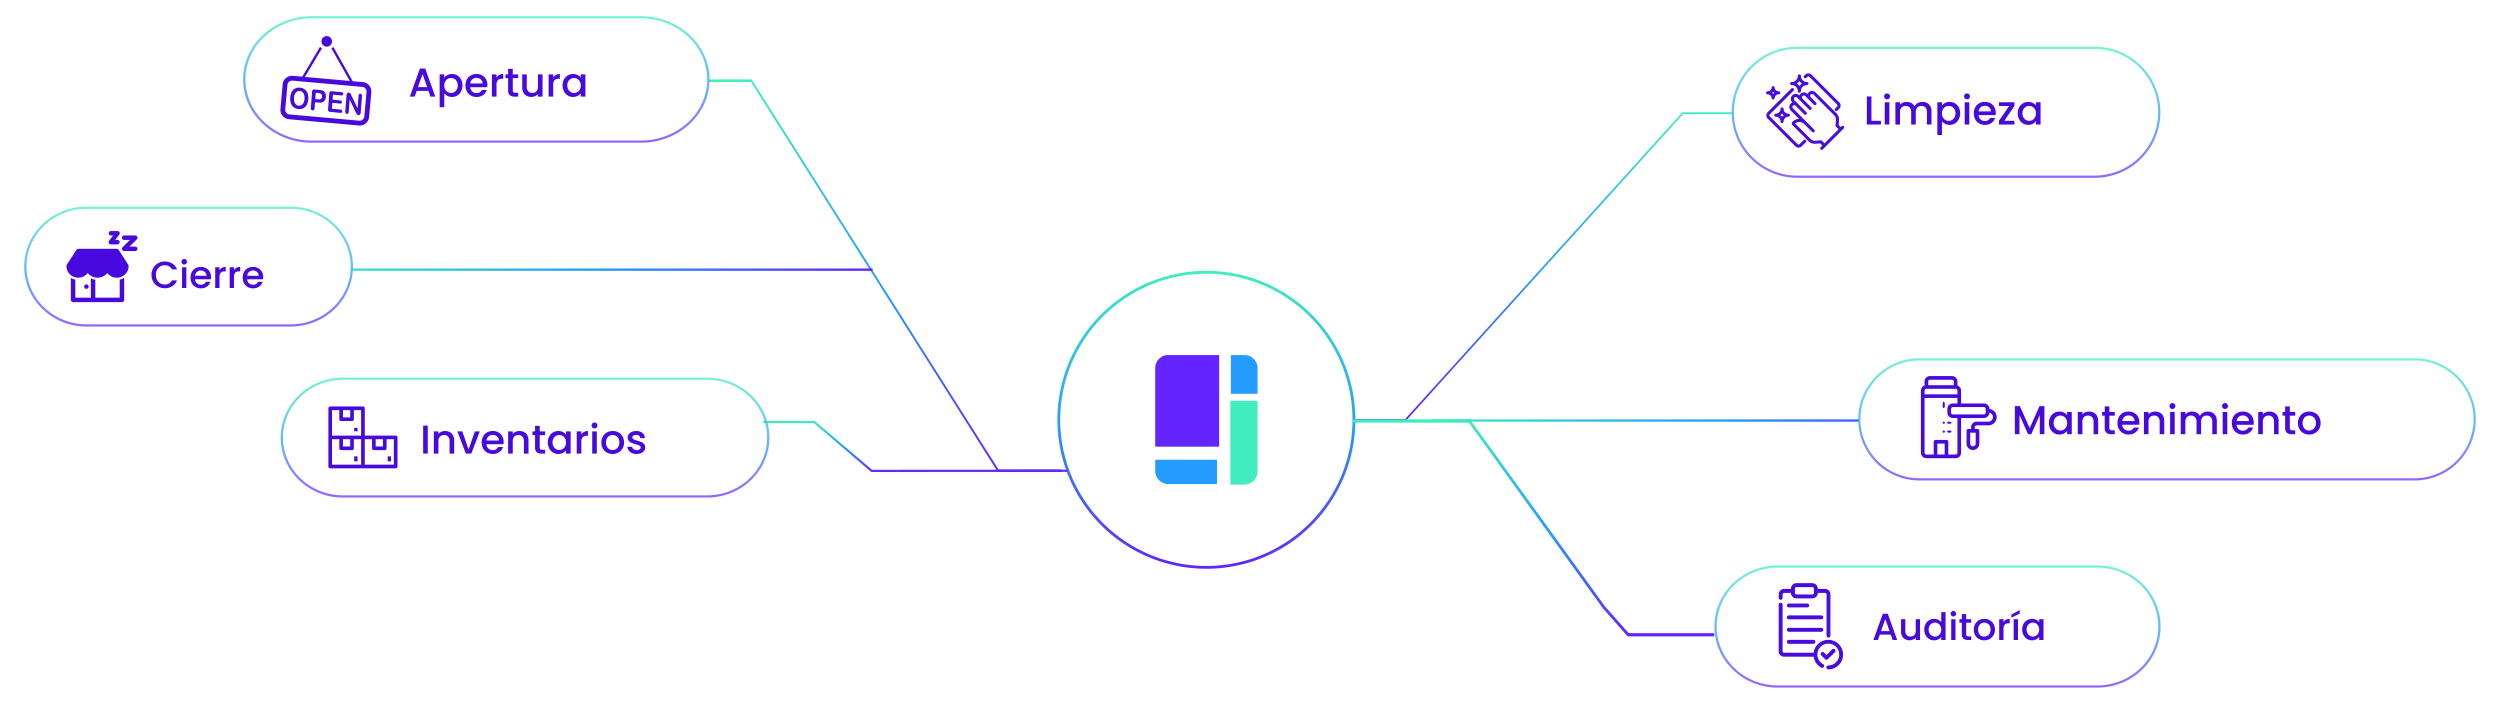 <svg xmlns="http://www.w3.org/2000/svg" xmlns:xlink="http://www.w3.org/1999/xlink" width="929.262" height="267.59" viewBox="0 0 929.262 267.59">
  <defs>
    <filter id="Rectángulo_23" x="628.25" y="204.174" width="183.147" height="63.416" filterUnits="userSpaceOnUse">
      <feOffset dy="3" input="SourceAlpha"/>
      <feGaussianBlur stdDeviation="3" result="blur"/>
      <feFlood flood-opacity="0.161"/>
      <feComposite operator="in" in2="blur"/>
      <feComposite in="SourceGraphic"/>
    </filter>
    <linearGradient id="linear-gradient" x1="0.5" x2="0.5" y2="1" gradientUnits="objectBoundingBox">
      <stop offset="0" stop-color="#40edbf"/>
      <stop offset="0.517" stop-color="#259cff"/>
      <stop offset="1" stop-color="#6424ff"/>
    </linearGradient>
    <filter id="Rectángulo_22" x="681.707" y="127.174" width="247.555" height="63.416" filterUnits="userSpaceOnUse">
      <feOffset dy="3" input="SourceAlpha"/>
      <feGaussianBlur stdDeviation="3" result="blur-2"/>
      <feFlood flood-opacity="0.161"/>
      <feComposite operator="in" in2="blur-2"/>
      <feComposite in="SourceGraphic"/>
    </filter>
    <filter id="Rectángulo_20" x="0" y="70.799" width="140.209" height="62.59" filterUnits="userSpaceOnUse">
      <feOffset dy="3" input="SourceAlpha"/>
      <feGaussianBlur stdDeviation="3" result="blur-3"/>
      <feFlood flood-opacity="0.161"/>
      <feComposite operator="in" in2="blur-3"/>
      <feComposite in="SourceGraphic"/>
    </filter>
    <filter id="Rectángulo_18" x="81.354" y="0" width="191.405" height="65.067" filterUnits="userSpaceOnUse">
      <feOffset dy="3" input="SourceAlpha"/>
      <feGaussianBlur stdDeviation="3" result="blur-4"/>
      <feFlood flood-opacity="0.161"/>
      <feComposite operator="in" in2="blur-4"/>
      <feComposite in="SourceGraphic"/>
    </filter>
    <filter id="Rectángulo_21" x="95.335" y="134.355" width="199.662" height="62.59" filterUnits="userSpaceOnUse">
      <feOffset dy="3" input="SourceAlpha"/>
      <feGaussianBlur stdDeviation="3" result="blur-5"/>
      <feFlood flood-opacity="0.161"/>
      <feComposite operator="in" in2="blur-5"/>
      <feComposite in="SourceGraphic"/>
    </filter>
    <filter id="Rectángulo_19" x="634.659" y="11.372" width="177.367" height="66.718" filterUnits="userSpaceOnUse">
      <feOffset dy="3" input="SourceAlpha"/>
      <feGaussianBlur stdDeviation="3" result="blur-6"/>
      <feFlood flood-opacity="0.161"/>
      <feComposite operator="in" in2="blur-6"/>
      <feComposite in="SourceGraphic"/>
    </filter>
  </defs>
  <g id="Grupo_309" data-name="Grupo 309" transform="translate(9 6)">
    <g id="Grupo_305" data-name="Grupo 305" transform="translate(628.25 204.174)">
      <g id="Grupo_97" data-name="Grupo 97" transform="translate(0 0)">
        <g transform="matrix(1, 0, 0, 1, -637.25, -210.17)" filter="url(#Rectángulo_23)">
          <rect id="Rectángulo_23-2" data-name="Rectángulo 23" width="165.147" height="45.416" rx="22.708" transform="translate(637.25 210.17)" fill="#fff"/>
        </g>
        <path id="Trazado_963" data-name="Trazado 963" d="M-25.452-1.988h-4.074L-30.226,0h-1.666l3.486-9.744h1.848L-23.072,0h-1.68Zm-.448-1.3-1.582-4.522-1.6,4.522Zm11.326-4.424V0h-1.6V-.91a2.583,2.583,0,0,1-.987.749,3.13,3.13,0,0,1-1.295.273,3.459,3.459,0,0,1-1.631-.378,2.731,2.731,0,0,1-1.134-1.12,3.633,3.633,0,0,1-.413-1.792V-7.714h1.582v4.3a2.239,2.239,0,0,0,.518,1.589,1.844,1.844,0,0,0,1.414.553,1.866,1.866,0,0,0,1.421-.553,2.22,2.22,0,0,0,.525-1.589v-4.3Zm1.568,3.822a4.269,4.269,0,0,1,.483-2.058,3.54,3.54,0,0,1,1.316-1.393,3.551,3.551,0,0,1,1.855-.5,3.618,3.618,0,0,1,1.491.329,3.051,3.051,0,0,1,1.169.875V-10.36h1.61V0h-1.61V-1.162a2.988,2.988,0,0,1-1.085.924A3.367,3.367,0,0,1-9.366.126a3.452,3.452,0,0,1-1.841-.511,3.607,3.607,0,0,1-1.316-1.428A4.393,4.393,0,0,1-13.006-3.892Zm6.314.028A2.793,2.793,0,0,0-7.021-5.25a2.309,2.309,0,0,0-.861-.9A2.253,2.253,0,0,0-9.03-6.454a2.293,2.293,0,0,0-1.148.3,2.27,2.27,0,0,0-.861.882,2.754,2.754,0,0,0-.329,1.379,2.874,2.874,0,0,0,.329,1.4,2.321,2.321,0,0,0,.868.917A2.226,2.226,0,0,0-9.03-1.26a2.253,2.253,0,0,0,1.148-.308,2.3,2.3,0,0,0,.861-.9A2.833,2.833,0,0,0-6.692-3.864ZM-2.17-8.736A.989.989,0,0,1-2.9-9.03a.989.989,0,0,1-.294-.728.989.989,0,0,1,.294-.728.989.989,0,0,1,.728-.294.972.972,0,0,1,.714.294.989.989,0,0,1,.294.728.989.989,0,0,1-.294.728A.972.972,0,0,1-2.17-8.736Zm.784,1.022V0h-1.6V-7.714Zm3.962,1.3v4.27a.82.82,0,0,0,.2.623,1.009,1.009,0,0,0,.693.189h.98V0H3.192A2.429,2.429,0,0,1,1.54-.5,2.077,2.077,0,0,1,.966-2.142v-4.27H.056v-1.3h.91V-9.632h1.61v1.918H4.452v1.3ZM9.268.126a3.951,3.951,0,0,1-1.974-.5,3.57,3.57,0,0,1-1.386-1.4,4.223,4.223,0,0,1-.5-2.093A4.142,4.142,0,0,1,5.922-5.95a3.578,3.578,0,0,1,1.414-1.4,4.1,4.1,0,0,1,2-.49,4.1,4.1,0,0,1,2,.49,3.578,3.578,0,0,1,1.414,1.4,4.142,4.142,0,0,1,.518,2.086,4.056,4.056,0,0,1-.532,2.086A3.684,3.684,0,0,1,11.291-.371,4.176,4.176,0,0,1,9.268.126Zm0-1.386a2.375,2.375,0,0,0,1.155-.294,2.24,2.24,0,0,0,.875-.882,2.836,2.836,0,0,0,.336-1.428,2.9,2.9,0,0,0-.322-1.421,2.174,2.174,0,0,0-.854-.875A2.336,2.336,0,0,0,9.31-6.454a2.3,2.3,0,0,0-1.141.294,2.1,2.1,0,0,0-.833.875,3,3,0,0,0-.308,1.421,2.707,2.707,0,0,0,.637,1.925A2.1,2.1,0,0,0,9.268-1.26ZM16.45-6.594a2.507,2.507,0,0,1,.931-.917A2.754,2.754,0,0,1,18.76-7.84v1.652h-.406a1.944,1.944,0,0,0-1.421.476A2.276,2.276,0,0,0,16.45-4.06V0h-1.6V-7.714h1.6Zm5.376-1.12V0h-1.6V-7.714Zm.644-2.072L19.376-8.26V-9.436l3.094-1.708Zm.924,5.894a4.269,4.269,0,0,1,.483-2.058,3.54,3.54,0,0,1,1.316-1.393,3.526,3.526,0,0,1,1.841-.5,3.367,3.367,0,0,1,1.589.357,3.225,3.225,0,0,1,1.085.889v-1.12h1.61V0h-1.61V-1.148a3.17,3.17,0,0,1-1.106.91,3.409,3.409,0,0,1-1.6.364,3.392,3.392,0,0,1-1.82-.511,3.624,3.624,0,0,1-1.309-1.428A4.393,4.393,0,0,1,23.394-3.892Zm6.314.028a2.793,2.793,0,0,0-.329-1.386,2.309,2.309,0,0,0-.861-.9,2.253,2.253,0,0,0-1.148-.308,2.293,2.293,0,0,0-1.148.3,2.27,2.27,0,0,0-.861.882,2.754,2.754,0,0,0-.329,1.379,2.874,2.874,0,0,0,.329,1.4,2.321,2.321,0,0,0,.868.917,2.226,2.226,0,0,0,1.141.315,2.253,2.253,0,0,0,1.148-.308,2.3,2.3,0,0,0,.861-.9A2.833,2.833,0,0,0,29.708-3.864Z" transform="translate(91.012 27.708)" fill="#4709de"/>
        <g id="noun-audit-7250792" transform="translate(23.887 6.606)">
          <path id="Trazado_76" data-name="Trazado 76" d="M13.878,6.527a.5.5,0,0,0,.5-.5V4.756a.811.811,0,0,1,.815-.8H17.94V4.2a1.818,1.818,0,0,0,1.818,1.818h5.893A1.818,1.818,0,0,0,27.469,4.2V3.947h2.884a.812.812,0,0,1,.578.238.793.793,0,0,1,.233.564l-.01,15.312a.5.5,0,0,0,1,0l.01-15.312a1.788,1.788,0,0,0-.528-1.274,1.807,1.807,0,0,0-1.286-.532H27.469V2.63A1.818,1.818,0,0,0,25.651.812H19.758A1.818,1.818,0,0,0,17.94,2.63v.321H15.193a1.817,1.817,0,0,0-1.818,1.807V6.026a.5.5,0,0,0,.5.5Zm5.066-3.9a.815.815,0,0,1,.815-.815h5.893a.815.815,0,0,1,.815.815V4.194a.815.815,0,0,1-.815.815H19.758a.815.815,0,0,1-.815-.815Z" transform="translate(-13.142 -0.588)" fill="#4709de"/>
          <path id="Trazado_76_-_Contorno" data-name="Trazado 76 - Contorno" d="M19.483.312h5.893a2.045,2.045,0,0,1,2.042,2.042v.089h2.664a2.033,2.033,0,0,1,2.034,2.031l-.01,15.312a.726.726,0,0,1-1.452,0l.01-15.312a.572.572,0,0,0-.168-.405.591.591,0,0,0-.415-.173H27.418v.026a2.045,2.045,0,0,1-2.042,2.042H19.483A2.045,2.045,0,0,1,17.44,3.922V3.9H14.914a.588.588,0,0,0-.586.581V5.75a.721.721,0,0,1-.212.513.731.731,0,0,1-.513.212h0a.723.723,0,0,1-.721-.727V4.483a2.047,2.047,0,0,1,2.04-2.031H17.44v-.1A2.045,2.045,0,0,1,19.483.312Zm10.6,2.58H26.969V2.355A1.6,1.6,0,0,0,25.376.761H19.483a1.6,1.6,0,0,0-1.594,1.594V2.9H14.915a1.6,1.6,0,0,0-1.591,1.584V5.751h0a.276.276,0,0,0,.082.2.272.272,0,0,0,.191.079h0l0,.218V6.027a.279.279,0,0,0,.2-.081.276.276,0,0,0,.081-.2V4.48a1.038,1.038,0,0,1,1.035-1.028h2.975v.47a1.6,1.6,0,0,0,1.594,1.594h5.893a1.6,1.6,0,0,0,1.594-1.594V3.447h3.113a1.043,1.043,0,0,1,.732.3,1.023,1.023,0,0,1,.3.724L31.1,19.786a.277.277,0,0,0,.554,0l.01-15.312a1.584,1.584,0,0,0-1.585-1.581Zm-10.6-1.581h5.893a1.041,1.041,0,0,1,1.039,1.039V3.918a1.041,1.041,0,0,1-1.039,1.039H19.482a1.041,1.041,0,0,1-1.039-1.039V2.351A1.041,1.041,0,0,1,19.482,1.312Zm5.893,3.2a.591.591,0,0,0,.591-.591V2.351a.591.591,0,0,0-.591-.591H19.482a.591.591,0,0,0-.591.591V3.918a.591.591,0,0,0,.591.591Z" transform="translate(-12.866 -0.312)" fill="#4709de"/>
          <path id="Trazado_77" data-name="Trazado 77" d="M31.585,37.27a5.288,5.288,0,0,0-5.271,4.79l-11.151.005h0a.807.807,0,0,1-.577-.238.789.789,0,0,1-.234-.564l.01-17.277h0a.5.5,0,0,0-1,0l-.01,17.276h0a1.809,1.809,0,0,0,1.814,1.807l11.156-.006a5.253,5.253,0,0,0,2.743,4.089.5.5,0,0,0,.476-.883,4.3,4.3,0,1,1,2.046.516.5.5,0,1,0,0,1,5.259,5.259,0,1,0,0-10.518Z" transform="translate(-13.123 -15.983)" fill="#4709de"/>
          <path id="Trazado_77_-_Contorno" data-name="Trazado 77 - Contorno" d="M31.31,47.736a.726.726,0,0,1,0-1.452,4.057,4.057,0,1,0-1.94-.489.726.726,0,1,1-.689,1.278,5.471,5.471,0,0,1-2.835-4.062l-10.962.006a2.034,2.034,0,0,1-2.022-1.807h-.012v-.224l.01-17.276a.726.726,0,0,1,1.416-.224h.036v.224L14.3,40.988a.568.568,0,0,0,.168.4.587.587,0,0,0,.38.172h.039l10.949,0a5.514,5.514,0,0,1,5.352-4.789h.121a5.483,5.483,0,1,1,0,10.966Zm0-9.963a4.48,4.48,0,1,1,0,8.96.277.277,0,0,0,0,.554,5.035,5.035,0,1,0,.019-10.069H31.31a5.068,5.068,0,0,0-3.428,1.331A5.012,5.012,0,0,0,26.262,41.8l-.018.2L15,42.013h-.12a1.037,1.037,0,0,1-.731-.3,1.018,1.018,0,0,1-.3-.724l.01-17.072v-.2a.277.277,0,1,0-.554,0L13.3,40.783v.2a1.573,1.573,0,0,0,.467,1.121,1.6,1.6,0,0,0,1.118.461h0l11.359-.006.021.2a5.023,5.023,0,0,0,2.626,3.914.272.272,0,0,0,.131.034.277.277,0,0,0,.132-.521,4.474,4.474,0,0,1,2.153-8.418Z" transform="translate(-12.848 -15.707)" fill="#4709de"/>
          <path id="Trazado_78" data-name="Trazado 78" d="M66.907,77.659a.5.5,0,1,0-.707-.712l-2.26,2.244-1.078-1.071a.5.5,0,0,0-.707.712l1.432,1.421h0a.5.5,0,0,0,.707,0Z" transform="translate(-46.163 -52.179)" fill="#4709de"/>
          <path id="Trazado_78_-_Contorno" data-name="Trazado 78 - Contorno" d="M66.286,76.293a.726.726,0,0,1,.5,1.252l-2.611,2.594a.726.726,0,0,1-1.023,0l-.066-.067-1.366-1.355a.726.726,0,0,1,1.023-1.031l.921.914,2.1-2.086a.725.725,0,0,1,.515-.221ZM63.664,79.9a.278.278,0,0,0,.2-.081l2.616-2.6a.277.277,0,0,0-.191-.479h0a.28.28,0,0,0-.2.086l0,0-2.418,2.4L62.428,78a.278.278,0,0,0-.473.2.273.273,0,0,0,.082.195l1.449,1.438A.274.274,0,0,0,63.664,79.9Z" transform="translate(-45.887 -51.904)" fill="#4709de"/>
          <path id="Trazado_79" data-name="Trazado 79" d="M23.353,25.323H30.2a.5.5,0,1,0,0-1H23.353a.5.5,0,0,0,0,1Z" transform="translate(-19.577 -16.55)" fill="#4709de"/>
          <path id="Trazado_79_-_Contorno" data-name="Trazado 79 - Contorno" d="M29.921,25.272H23.077a.726.726,0,0,1,0-1.452h6.844a.726.726,0,0,1,0,1.452Zm-6.844-1a.277.277,0,1,0,0,.554h6.844a.277.277,0,0,0,0-.554Z" transform="translate(-19.301 -16.274)" fill="#4709de"/>
          <path id="Trazado_80" data-name="Trazado 80" d="M35.425,38.121H23.354a.5.5,0,0,0,0,1H35.425a.5.5,0,1,0,0-1Z" transform="translate(-19.577 -25.921)" fill="#4709de"/>
          <path id="Trazado_80_-_Contorno" data-name="Trazado 80 - Contorno" d="M23.078,37.621H35.149a.726.726,0,0,1,0,1.452H23.078a.726.726,0,0,1,0-1.452Zm12.071,1a.277.277,0,0,0,0-.554H23.078a.277.277,0,0,0,0,.554Z" transform="translate(-19.302 -25.645)" fill="#4709de"/>
          <path id="Trazado_81" data-name="Trazado 81" d="M35.926,53a.5.5,0,0,0-.5-.5H23.354a.5.5,0,0,0,0,1H35.424a.5.5,0,0,0,.5-.5Z" transform="translate(-19.577 -35.682)" fill="#4709de"/>
          <path id="Trazado_81_-_Contorno" data-name="Trazado 81 - Contorno" d="M35.149,53.448H23.078a.726.726,0,0,1,0-1.452H35.149a.726.726,0,1,1,0,1.452Zm-12.071-1a.277.277,0,1,0,0,.554H35.149a.277.277,0,1,0,0-.554Z" transform="translate(-19.301 -35.406)" fill="#4709de"/>
          <path id="Trazado_82" data-name="Trazado 82" d="M23.353,66.43a.5.5,0,1,0,0,1H32.5a.5.5,0,1,0,0-1Z" transform="translate(-19.577 -45.143)" fill="#4709de"/>
          <path id="Trazado_82_-_Contorno" data-name="Trazado 82 - Contorno" d="M23.077,65.93h9.146a.726.726,0,0,1,0,1.452H23.077a.726.726,0,0,1,0-1.452Zm9.146,1a.277.277,0,1,0,0-.554H23.077a.277.277,0,1,0,0,.554Z" transform="translate(-19.301 -44.867)" fill="#4709de"/>
        </g>
      </g>
      <path id="Trazado_118" data-name="Trazado 118" d="M23.51.826a23.2,23.2,0,0,0-8.818,1.719,22.641,22.641,0,0,0-7.2,4.69,21.784,21.784,0,0,0-4.855,6.956,21.267,21.267,0,0,0,0,17.034A21.784,21.784,0,0,0,7.49,38.181a22.641,22.641,0,0,0,7.2,4.69A23.2,23.2,0,0,0,23.51,44.59H142.341a23.2,23.2,0,0,0,8.818-1.719,22.641,22.641,0,0,0,7.2-4.69,21.784,21.784,0,0,0,4.855-6.956,21.267,21.267,0,0,0,0-17.034,21.784,21.784,0,0,0-4.855-6.956,22.641,22.641,0,0,0-7.2-4.69A23.2,23.2,0,0,0,142.341.826H23.51m0-.826H142.341c12.984,0,23.51,10.167,23.51,22.708s-10.526,22.708-23.51,22.708H23.51C10.526,45.416,0,35.249,0,22.708S10.526,0,23.51,0Z" transform="translate(0 0)" opacity="0.7" fill="url(#linear-gradient)"/>
    </g>
    <g id="Grupo_300" data-name="Grupo 300" transform="translate(384.047 94.676)">
      <g id="Grupo_298" data-name="Grupo 298">
        <circle id="Elipse_40" data-name="Elipse 40" cx="55.324" cy="55.324" r="55.324" fill="#fff"/>
        <path id="Trazado_234" data-name="Trazado 234" d="M55.368,1.065a54.045,54.045,0,0,0-30.361,9.274A54.465,54.465,0,0,0,5.332,34.231a54.231,54.231,0,0,0,5.007,51.5,54.466,54.466,0,0,0,23.893,19.676,54.231,54.231,0,0,0,51.5-5.007,54.466,54.466,0,0,0,19.676-23.893,54.231,54.231,0,0,0-5.007-51.5A54.465,54.465,0,0,0,76.506,5.332,53.963,53.963,0,0,0,55.368,1.065m0-1.065A55.368,55.368,0,1,1,0,55.368,55.368,55.368,0,0,1,55.368,0Z" fill="url(#linear-gradient)"/>
      </g>
      <g id="Grupo_299" data-name="Grupo 299" transform="translate(36.353 31.295)">
        <path id="Trazado_234-2" data-name="Trazado 234" d="M76.268,52.365H57.354A4.854,4.854,0,0,0,52.5,57.219V86.424H76.268Z" transform="translate(-52.5 -52.365)" fill="#6424ff"/>
        <path id="Trazado_235" data-name="Trazado 235" d="M281.5,52.365h5.058a4.854,4.854,0,0,1,4.854,4.854v9.546H281.5Z" transform="translate(-253.377 -52.365)" fill="#259cff"/>
        <path id="Trazado_236" data-name="Trazado 236" d="M280,222.165h5.242a4.854,4.854,0,0,0,4.854-4.854V191.047H280Z" transform="translate(-252.066 -174.017)" fill="#40edbf"/>
        <path id="Trazado_237" data-name="Trazado 237" d="M52.5,369.3v4.174a4.854,4.854,0,0,0,4.854,4.854H75.462V369.3Z" transform="translate(-52.5 -330.378)" fill="#259cff"/>
      </g>
    </g>
    <g id="Grupo_1031" data-name="Grupo 1031">
      <path id="Trazado_238" data-name="Trazado 238" d="M2583.989,2365.642h-23.356a.259.259,0,0,1-.211-.138L2482.8,2242.85l-14.029-22.175H2389c-.165,0-.3-.212-.3-.473s.134-.473.3-.473h79.9a.257.257,0,0,1,.211.138l14.117,22.314,77.534,122.515h23.232c.165,0,.3.212.3.473S2584.153,2365.642,2583.989,2365.642Z" transform="translate(-2198.617 -2196.194)" fill="url(#linear-gradient)"/>
      <path id="Trazado_239" data-name="Trazado 239" d="M2866.6,2323.125h-18.73a.348.348,0,0,1,0-.693h18.6L2969.43,2208.5a.3.3,0,0,1,.221-.1h27.529a.348.348,0,0,1,0,.693h-27.4l-102.964,113.931A.3.3,0,0,1,2866.6,2323.125Z" transform="translate(-2353.182 -2172.668)" fill="url(#linear-gradient)"/>
      <path id="Trazado_240" data-name="Trazado 240" d="M2606.194,2369.987l-.1-.089-21.22-18.076h-25.608a.414.414,0,0,1,0-.825h25.874l21.325,18.164,72.343-.051h0a.414.414,0,0,1,0,.826Z" transform="translate(-2291.317 -2200.54)" fill="url(#linear-gradient)"/>
      <path id="Trazado_241" data-name="Trazado 241" d="M2980.857,2453.923h-31.582a.406.406,0,0,1-.3-.148l-9.023-10.2a.476.476,0,0,1-.034-.044l-49.866-69.066h-42.66a.637.637,0,0,1,0-1.228h42.86a.422.422,0,0,1,.338.191l49.987,69.236,8.874,10.028h31.408a.637.637,0,0,1,0,1.228Z" transform="translate(-2353.073 -2223.359)" fill="url(#linear-gradient)"/>
      <path id="Trazado_244" data-name="Trazado 244" d="M.879,209.873H0V0H.879Z" transform="translate(523.313 150.761) rotate(-90)" fill="url(#linear-gradient)"/>
      <path id="Trazado_244-2" data-name="Trazado 244" d="M.879,209.873H0V0H.879Z" transform="translate(105.491 94.676) rotate(-90)" fill="url(#linear-gradient)"/>
    </g>
    <g id="Grupo_304" data-name="Grupo 304" transform="translate(681.707 127.174)">
      <g transform="matrix(1, 0, 0, 1, -690.71, -133.17)" filter="url(#Rectángulo_22)">
        <rect id="Rectángulo_22-2" data-name="Rectángulo 22" width="229.555" height="45.416" rx="22.708" transform="translate(690.71 133.17)" fill="#fff"/>
      </g>
      <path id="Trazado_962" data-name="Trazado 962" d="M-45.57-10.425V0h-1.71V-7.14L-50.46,0h-1.185L-54.84-7.14V0h-1.71V-10.425H-54.7l3.66,8.175,3.645-8.175Zm1.68,6.255a4.574,4.574,0,0,1,.517-2.2,3.793,3.793,0,0,1,1.41-1.493A3.777,3.777,0,0,1-39.99-8.4a3.608,3.608,0,0,1,1.7.382,3.455,3.455,0,0,1,1.162.952v-1.2H-35.4V0h-1.725V-1.23a3.4,3.4,0,0,1-1.185.975,3.652,3.652,0,0,1-1.71.39,3.634,3.634,0,0,1-1.95-.548,3.883,3.883,0,0,1-1.4-1.53A4.707,4.707,0,0,1-43.89-4.17Zm6.765.03a2.993,2.993,0,0,0-.353-1.485,2.474,2.474,0,0,0-.922-.96,2.413,2.413,0,0,0-1.23-.33,2.457,2.457,0,0,0-1.23.322,2.432,2.432,0,0,0-.923.945,2.95,2.95,0,0,0-.352,1.477,3.079,3.079,0,0,0,.352,1.5,2.487,2.487,0,0,0,.93.982,2.385,2.385,0,0,0,1.222.338,2.413,2.413,0,0,0,1.23-.33,2.462,2.462,0,0,0,.922-.967A3.036,3.036,0,0,0-37.125-4.14ZM-28.98-8.4a3.706,3.706,0,0,1,1.747.4,2.88,2.88,0,0,1,1.208,1.2,3.947,3.947,0,0,1,.435,1.92V0h-1.7V-4.62a2.4,2.4,0,0,0-.555-1.7,1.975,1.975,0,0,0-1.515-.593,2,2,0,0,0-1.523.593,2.379,2.379,0,0,0-.562,1.7V0h-1.71V-8.265h1.71v.945a2.831,2.831,0,0,1,1.073-.795A3.429,3.429,0,0,1-28.98-8.4Zm7.56,1.53V-2.3a.878.878,0,0,0,.217.668,1.081,1.081,0,0,0,.743.2h1.05V0h-1.35a2.6,2.6,0,0,1-1.77-.54A2.226,2.226,0,0,1-23.145-2.3V-6.87h-.975V-8.265h.975V-10.32h1.725v2.055h2.01V-6.87Zm11.16,2.535a5.346,5.346,0,0,1-.06.84h-6.315a2.293,2.293,0,0,0,.735,1.59,2.32,2.32,0,0,0,1.62.6A2,2,0,0,0-12.33-2.46h1.845A3.723,3.723,0,0,1-11.843-.593,3.983,3.983,0,0,1-14.28.135,4.221,4.221,0,0,1-16.4-.4a3.789,3.789,0,0,1-1.47-1.5,4.576,4.576,0,0,1-.532-2.243,4.683,4.683,0,0,1,.517-2.242,3.639,3.639,0,0,1,1.455-1.493A4.33,4.33,0,0,1-14.28-8.4a4.209,4.209,0,0,1,2.085.51A3.6,3.6,0,0,1-10.77-6.458,4.314,4.314,0,0,1-10.26-4.335Zm-1.785-.54A1.946,1.946,0,0,0-12.72-6.39a2.413,2.413,0,0,0-1.635-.57A2.2,2.2,0,0,0-15.87-6.4a2.351,2.351,0,0,0-.75,1.523ZM-4.41-8.4A3.706,3.706,0,0,1-2.663-8,2.88,2.88,0,0,1-1.455-6.8a3.947,3.947,0,0,1,.435,1.92V0h-1.7V-4.62a2.4,2.4,0,0,0-.555-1.7,1.975,1.975,0,0,0-1.515-.593,2,2,0,0,0-1.523.593,2.379,2.379,0,0,0-.562,1.7V0H-8.58V-8.265h1.71v.945A2.831,2.831,0,0,1-5.8-8.115,3.429,3.429,0,0,1-4.41-8.4Zm6.435-.96a1.059,1.059,0,0,1-.78-.315,1.059,1.059,0,0,1-.315-.78,1.059,1.059,0,0,1,.315-.78,1.059,1.059,0,0,1,.78-.315,1.042,1.042,0,0,1,.765.315,1.059,1.059,0,0,1,.315.78,1.059,1.059,0,0,1-.315.78A1.042,1.042,0,0,1,2.025-9.36Zm.84,1.1V0H1.155V-8.265ZM15.12-8.4a3.706,3.706,0,0,1,1.747.4,2.926,2.926,0,0,1,1.215,1.2,3.893,3.893,0,0,1,.442,1.92V0H16.83V-4.62a2.4,2.4,0,0,0-.555-1.7,1.975,1.975,0,0,0-1.515-.593,2,2,0,0,0-1.523.593,2.379,2.379,0,0,0-.562,1.7V0h-1.7V-4.62a2.4,2.4,0,0,0-.555-1.7A1.975,1.975,0,0,0,8.91-6.915a2,2,0,0,0-1.523.593,2.379,2.379,0,0,0-.562,1.7V0H5.115V-8.265h1.71v.945A2.843,2.843,0,0,1,7.89-8.115,3.376,3.376,0,0,1,9.27-8.4a3.674,3.674,0,0,1,1.77.42,2.871,2.871,0,0,1,1.2,1.215,2.772,2.772,0,0,1,1.17-1.193A3.46,3.46,0,0,1,15.12-8.4Zm6.45-.96a1.059,1.059,0,0,1-.78-.315,1.059,1.059,0,0,1-.315-.78,1.059,1.059,0,0,1,.315-.78,1.059,1.059,0,0,1,.78-.315,1.042,1.042,0,0,1,.765.315,1.059,1.059,0,0,1,.315.78,1.059,1.059,0,0,1-.315.78A1.042,1.042,0,0,1,21.57-9.36Zm.84,1.1V0H20.7V-8.265Zm9.825,3.93a5.346,5.346,0,0,1-.06.84H25.86a2.293,2.293,0,0,0,.735,1.59,2.32,2.32,0,0,0,1.62.6,2,2,0,0,0,1.95-1.155H32.01A3.723,3.723,0,0,1,30.653-.593a3.983,3.983,0,0,1-2.437.728A4.221,4.221,0,0,1,26.093-.4a3.789,3.789,0,0,1-1.47-1.5A4.576,4.576,0,0,1,24.09-4.14a4.683,4.683,0,0,1,.517-2.242,3.639,3.639,0,0,1,1.455-1.493A4.33,4.33,0,0,1,28.215-8.4a4.209,4.209,0,0,1,2.085.51,3.6,3.6,0,0,1,1.425,1.432A4.314,4.314,0,0,1,32.235-4.335Zm-1.785-.54a1.946,1.946,0,0,0-.675-1.515,2.413,2.413,0,0,0-1.635-.57,2.2,2.2,0,0,0-1.515.562,2.351,2.351,0,0,0-.75,1.523ZM38.085-8.4a3.706,3.706,0,0,1,1.747.4A2.88,2.88,0,0,1,41.04-6.8a3.947,3.947,0,0,1,.435,1.92V0H39.78V-4.62a2.4,2.4,0,0,0-.555-1.7,1.975,1.975,0,0,0-1.515-.593,2,2,0,0,0-1.523.593,2.379,2.379,0,0,0-.562,1.7V0h-1.71V-8.265h1.71v.945A2.831,2.831,0,0,1,36.7-8.115,3.429,3.429,0,0,1,38.085-8.4Zm7.56,1.53V-2.3a.878.878,0,0,0,.218.668,1.081,1.081,0,0,0,.743.2h1.05V0H46.3a2.6,2.6,0,0,1-1.77-.54A2.226,2.226,0,0,1,43.92-2.3V-6.87h-.975V-8.265h.975V-10.32h1.725v2.055h2.01V-6.87ZM52.815.135A4.233,4.233,0,0,1,50.7-.4a3.825,3.825,0,0,1-1.485-1.5,4.525,4.525,0,0,1-.54-2.243,4.438,4.438,0,0,1,.555-2.235,3.834,3.834,0,0,1,1.515-1.5A4.4,4.4,0,0,1,52.89-8.4a4.4,4.4,0,0,1,2.145.525,3.834,3.834,0,0,1,1.515,1.5A4.438,4.438,0,0,1,57.1-4.14a4.346,4.346,0,0,1-.57,2.235A3.947,3.947,0,0,1,54.982-.4,4.475,4.475,0,0,1,52.815.135Zm0-1.485a2.545,2.545,0,0,0,1.237-.315,2.4,2.4,0,0,0,.938-.945,3.038,3.038,0,0,0,.36-1.53,3.1,3.1,0,0,0-.345-1.523A2.329,2.329,0,0,0,54.09-6.6a2.5,2.5,0,0,0-1.23-.315,2.46,2.46,0,0,0-1.222.315,2.248,2.248,0,0,0-.893.938,3.217,3.217,0,0,0-.33,1.523A2.9,2.9,0,0,0,51.1-2.078,2.255,2.255,0,0,0,52.815-1.35Z" transform="translate(114.778 28.208)" fill="#4709de"/>
      <g id="noun-maintenance-4479693" transform="translate(23.306 6.606)">
        <g id="Grupo_92" data-name="Grupo 92" transform="translate(0 0)">
          <path id="Trazado_73" data-name="Trazado 73" d="M33.947,17.235v-.02a2.037,2.037,0,0,0-2.036-2.036H23.429v-4.75a2.033,2.033,0,0,0-1.357-1.917V7.036A2.037,2.037,0,0,0,20.036,5H11.893A2.037,2.037,0,0,0,9.857,7.036V8.512A2.033,2.033,0,0,0,8.5,10.429V33.5a2.037,2.037,0,0,0,2.036,2.036H21.393A2.037,2.037,0,0,0,23.429,33.5V20.607h8.482a2.036,2.036,0,0,0,2.032-2,1.7,1.7,0,0,1-.336,3.359H29.2A2.037,2.037,0,0,0,27.161,24v.679H26.143a.676.676,0,0,0-.679.679v4.75a2.375,2.375,0,1,0,4.75,0v-4.75a.678.678,0,0,0-.679-.679H28.518V24a.681.681,0,0,1,.679-.679h4.411a3.053,3.053,0,0,0,.339-6.087ZM11.214,7.036a.681.681,0,0,1,.679-.679h8.143a.681.681,0,0,1,.679.679V8.393h-9.5ZM9.857,10.429a.681.681,0,0,1,.679-.679H21.393a.681.681,0,0,1,.679.679v1.357H9.857Zm7.464,23.751H14.607V30.108h2.714Zm4.75-.679a.681.681,0,0,1-.679.679H18.679v-4.75A.678.678,0,0,0,18,28.751H13.929a.676.676,0,0,0-.679.679v4.75H10.536a.681.681,0,0,1-.679-.679V13.143H22.072v2.036h-1.7a2.037,2.037,0,0,0-2.036,2.036v1.357a2.037,2.037,0,0,0,2.036,2.036h1.7ZM32.59,18.572a.681.681,0,0,1-.679.679H20.375a.681.681,0,0,1-.679-.679V17.215a.681.681,0,0,1,.679-.679H31.911a.681.681,0,0,1,.679.679Zm-3.732,7.464v4.072a1.018,1.018,0,1,1-2.036,0V26.036Z" transform="translate(-8.5 -5)" fill="#4709de"/>
          <ellipse id="Elipse_14" data-name="Elipse 14" cy="0.413" ry="0.413" transform="translate(4.769 16.932)" fill="#4709de"/>
          <circle id="Elipse_15" data-name="Elipse 15" cx="0.413" cy="0.413" r="0.413" transform="translate(8.072 16.932)" fill="#4709de"/>
          <ellipse id="Elipse_16" data-name="Elipse 16" cx="0.826" cy="0.413" rx="0.826" ry="0.413" transform="translate(9.723 16.932)" fill="#4709de"/>
          <ellipse id="Elipse_17" data-name="Elipse 17" cy="0.413" ry="0.413" transform="translate(4.769 20.235)" fill="#4709de"/>
          <circle id="Elipse_18" data-name="Elipse 18" cx="0.413" cy="0.413" r="0.413" transform="translate(8.072 20.235)" fill="#4709de"/>
          <ellipse id="Elipse_19" data-name="Elipse 19" cx="0.826" cy="0.413" rx="0.826" ry="0.413" transform="translate(9.723 20.235)" fill="#4709de"/>
          <circle id="Elipse_20" data-name="Elipse 20" transform="translate(4.769 14.455)" fill="#4709de"/>
          <ellipse id="Elipse_21" data-name="Elipse 21" cx="0.413" rx="0.413" transform="translate(8.072 14.455)" fill="#4709de"/>
          <ellipse id="Elipse_22" data-name="Elipse 22" cy="1.239" ry="1.239" transform="translate(4.769 9.501)" fill="#4709de"/>
          <ellipse id="Elipse_23" data-name="Elipse 23" cx="0.413" cy="1.239" rx="0.413" ry="1.239" transform="translate(8.072 9.501)" fill="#4709de"/>
        </g>
      </g>
      <path id="Trazado_118-2" data-name="Trazado 118" d="M22.708.826a21.888,21.888,0,0,0-8.517,42.045,21.744,21.744,0,0,0,8.517,1.719H206.847a21.888,21.888,0,0,0,8.517-42.045A21.744,21.744,0,0,0,206.847.826H22.708m0-.826H206.847a22.708,22.708,0,0,1,0,45.416H22.708A22.708,22.708,0,1,1,22.708,0Z" transform="translate(0 0)" opacity="0.7" fill="url(#linear-gradient)"/>
    </g>
    <g id="Grupo_301" data-name="Grupo 301" transform="translate(0 70.799)">
      <g transform="matrix(1, 0, 0, 1, -9, -76.8)" filter="url(#Rectángulo_20)">
        <rect id="Rectángulo_20-2" data-name="Rectángulo 20" width="122.209" height="44.59" rx="22.295" transform="translate(9 76.8)" fill="#fff"/>
      </g>
      <path id="Trazado_959" data-name="Trazado 959" d="M-20.755-4.886a4.969,4.969,0,0,1,.665-2.562,4.735,4.735,0,0,1,1.806-1.771,5.04,5.04,0,0,1,2.5-.637,5.077,5.077,0,0,1,2.765.763A4.345,4.345,0,0,1-11.263-6.93h-1.918a2.572,2.572,0,0,0-1.05-1.148,3.116,3.116,0,0,0-1.554-.378,3.4,3.4,0,0,0-1.722.434A3.021,3.021,0,0,0-18.69-6.776a4,4,0,0,0-.427,1.89A4,4,0,0,0-18.69-3a3.067,3.067,0,0,0,1.183,1.253,3.354,3.354,0,0,0,1.722.441,3.116,3.116,0,0,0,1.554-.378,2.572,2.572,0,0,0,1.05-1.148h1.918A4.308,4.308,0,0,1-13.02-.672a5.112,5.112,0,0,1-2.765.756,5.029,5.029,0,0,1-2.506-.637,4.749,4.749,0,0,1-1.8-1.771A4.969,4.969,0,0,1-20.755-4.886Zm12.166-3.85a.989.989,0,0,1-.728-.294.989.989,0,0,1-.294-.728.989.989,0,0,1,.294-.728.989.989,0,0,1,.728-.294.972.972,0,0,1,.714.294.989.989,0,0,1,.294.728.989.989,0,0,1-.294.728A.972.972,0,0,1-8.589-8.736Zm.784,1.022V0H-9.4V-7.714Zm9.17,3.668a4.99,4.99,0,0,1-.056.784H-4.585A2.141,2.141,0,0,0-3.9-1.778a2.165,2.165,0,0,0,1.512.56A1.867,1.867,0,0,0-.567-2.3H1.155A3.475,3.475,0,0,1-.112-.553,3.717,3.717,0,0,1-2.387.126a3.94,3.94,0,0,1-1.981-.5,3.536,3.536,0,0,1-1.372-1.4,4.271,4.271,0,0,1-.5-2.093,4.371,4.371,0,0,1,.483-2.093A3.4,3.4,0,0,1-4.4-7.35a4.042,4.042,0,0,1,2.009-.49,3.929,3.929,0,0,1,1.946.476A3.363,3.363,0,0,1,.889-6.027,4.027,4.027,0,0,1,1.365-4.046ZM-.3-4.55a1.816,1.816,0,0,0-.63-1.414A2.252,2.252,0,0,0-2.457-6.5a2.05,2.05,0,0,0-1.414.525,2.194,2.194,0,0,0-.7,1.421Zm4.83-2.044a2.507,2.507,0,0,1,.931-.917A2.754,2.754,0,0,1,6.839-7.84v1.652H6.433a1.944,1.944,0,0,0-1.421.476A2.276,2.276,0,0,0,4.529-4.06V0h-1.6V-7.714h1.6Zm5.376,0a2.507,2.507,0,0,1,.931-.917,2.754,2.754,0,0,1,1.379-.329v1.652h-.406a1.944,1.944,0,0,0-1.421.476A2.276,2.276,0,0,0,9.905-4.06V0h-1.6V-7.714h1.6Zm10.85,2.548a4.99,4.99,0,0,1-.056.784H14.805a2.141,2.141,0,0,0,.686,1.484A2.165,2.165,0,0,0,17-1.218,1.867,1.867,0,0,0,18.823-2.3h1.722A3.475,3.475,0,0,1,19.278-.553,3.717,3.717,0,0,1,17,.126a3.94,3.94,0,0,1-1.981-.5,3.536,3.536,0,0,1-1.372-1.4,4.271,4.271,0,0,1-.5-2.093,4.371,4.371,0,0,1,.483-2.093A3.4,3.4,0,0,1,14.994-7.35,4.042,4.042,0,0,1,17-7.84a3.929,3.929,0,0,1,1.946.476,3.363,3.363,0,0,1,1.33,1.337A4.027,4.027,0,0,1,20.755-4.046Zm-1.666-.5a1.816,1.816,0,0,0-.63-1.414A2.252,2.252,0,0,0,16.933-6.5a2.05,2.05,0,0,0-1.414.525,2.194,2.194,0,0,0-.7,1.421Z" transform="translate(68.067 30.257)" fill="#4709de"/>
      <g id="noun-closed-4031948" transform="translate(15.689 9.083)">
        <g id="Grupo_100" data-name="Grupo 100" transform="translate(0 0)">
          <path id="Trazado_84" data-name="Trazado 84" d="M10.826,27.652a.826.826,0,0,1-.314-.066.743.743,0,0,1-.446-.446.818.818,0,0,1,.917-1.123.5.5,0,0,1,.157.05.628.628,0,0,1,.149.074,1.3,1.3,0,0,1,.124.1.837.837,0,0,1,0,1.173.95.95,0,0,1-.272.173A.826.826,0,0,1,10.826,27.652Z" transform="translate(-3.394 -6.182)" fill="#4709de"/>
          <path id="Trazado_85" data-name="Trazado 85" d="M22.166,23.719V30.44H13.083V23.76a5.384,5.384,0,0,1-1.651-.537V30.44H5.651V23.719A5.268,5.268,0,0,1,4,23.05v8.216a.826.826,0,0,0,.826.826H22.992a.826.826,0,0,0,.826-.826V23.05a5.268,5.268,0,0,1-1.651.669Z" transform="translate(-2.349 -5.668)" fill="#4709de"/>
          <path id="Trazado_86" data-name="Trazado 86" d="M24.989,15.937,21.413,10.38a.826.826,0,0,0-.694-.38H6.4a.826.826,0,0,0-.694.38L2.132,15.937A.826.826,0,0,0,2,16.383a4.376,4.376,0,0,0,4.4,4.352,4.467,4.467,0,0,0,3.534-1.751,4.632,4.632,0,0,0,7.25,0,4.467,4.467,0,0,0,3.534,1.751,4.376,4.376,0,0,0,4.4-4.352A.826.826,0,0,0,24.989,15.937Z" transform="translate(-2 -3.394)" fill="#4709de"/>
          <path id="Trazado_87" data-name="Trazado 87" d="M24.3,6.954H21.826a.826.826,0,0,1-.661-1.321l1.486-1.982h-.826a.826.826,0,0,1,0-1.651H24.3a.826.826,0,0,1,.661,1.321L23.477,5.3H24.3a.826.826,0,0,1,0,1.651Z" transform="translate(-5.311 -2)" fill="#4709de"/>
          <path id="Trazado_88" data-name="Trazado 88" d="M31.954,9.78H27.826a.831.831,0,0,1-.586-1.412l2.725-2.717H27.826a.826.826,0,1,1,0-1.651h4.129a.831.831,0,0,1,.586,1.412L29.816,8.129h2.139a.826.826,0,0,1,0,1.651Z" transform="translate(-6.357 -2.349)" fill="#4709de"/>
        </g>
      </g>
      <path id="Trazado_118-3" data-name="Trazado 118" d="M23.237.826a23.049,23.049,0,0,0-8.71,1.687,22.378,22.378,0,0,0-7.113,4.6,21.373,21.373,0,0,0-4.8,6.824,20.739,20.739,0,0,0,0,16.713,21.373,21.373,0,0,0,4.8,6.824,22.378,22.378,0,0,0,7.113,4.6,23.049,23.049,0,0,0,8.71,1.687H98.972a23.049,23.049,0,0,0,8.71-1.687,22.378,22.378,0,0,0,7.113-4.6,21.373,21.373,0,0,0,4.8-6.824,20.739,20.739,0,0,0,0-16.713,21.373,21.373,0,0,0-4.8-6.824,22.378,22.378,0,0,0-7.113-4.6A23.049,23.049,0,0,0,98.972.826H23.237m0-.826H98.972c12.833,0,23.237,9.982,23.237,22.295S111.806,44.59,98.972,44.59H23.237C10.4,44.59,0,34.608,0,22.295S10.4,0,23.237,0Z" transform="translate(0 0)" opacity="0.7" fill="url(#linear-gradient)"/>
    </g>
    <g id="Grupo_302" data-name="Grupo 302" transform="translate(81.354 0)">
      <g transform="matrix(1, 0, 0, 1, -90.35, -6)" filter="url(#Rectángulo_18)">
        <rect id="Rectángulo_18-2" data-name="Rectángulo 18" width="173.405" height="47.067" rx="23.534" transform="translate(90.35 6)" fill="#fff"/>
      </g>
      <path id="Trazado_958" data-name="Trazado 958" d="M-26.033-2.13H-30.4L-31.148,0h-1.785L-29.2-10.44h1.98L-23.483,0h-1.8Zm-.48-1.395L-28.208-8.37l-1.71,4.845Zm6.36-3.525a3.475,3.475,0,0,1,1.185-.96,3.619,3.619,0,0,1,1.695-.39,3.777,3.777,0,0,1,1.973.532,3.741,3.741,0,0,1,1.4,1.493,4.629,4.629,0,0,1,.51,2.2,4.763,4.763,0,0,1-.51,2.228,3.811,3.811,0,0,1-1.4,1.53,3.7,3.7,0,0,1-1.973.548,3.586,3.586,0,0,1-1.68-.383,3.765,3.765,0,0,1-1.2-.953V3.93h-1.71v-12.2h1.71Zm5.025,2.88a2.95,2.95,0,0,0-.353-1.477,2.416,2.416,0,0,0-.93-.945,2.5,2.5,0,0,0-1.238-.322,2.427,2.427,0,0,0-1.222.33,2.457,2.457,0,0,0-.93.96,2.993,2.993,0,0,0-.352,1.485A3.036,3.036,0,0,0-19.8-2.648a2.445,2.445,0,0,0,.93.967,2.427,2.427,0,0,0,1.222.33,2.412,2.412,0,0,0,1.238-.338,2.487,2.487,0,0,0,.93-.982A3.079,3.079,0,0,0-15.128-4.17Zm11.01-.165a5.346,5.346,0,0,1-.06.84h-6.315a2.293,2.293,0,0,0,.735,1.59,2.32,2.32,0,0,0,1.62.6A2,2,0,0,0-6.188-2.46h1.845A3.723,3.723,0,0,1-5.7-.593,3.983,3.983,0,0,1-8.138.135,4.221,4.221,0,0,1-10.26-.4a3.789,3.789,0,0,1-1.47-1.5,4.576,4.576,0,0,1-.532-2.243,4.683,4.683,0,0,1,.517-2.242A3.639,3.639,0,0,1-10.29-7.875,4.33,4.33,0,0,1-8.138-8.4a4.209,4.209,0,0,1,2.085.51A3.6,3.6,0,0,1-4.628-6.458,4.314,4.314,0,0,1-4.118-4.335ZM-5.9-4.875A1.946,1.946,0,0,0-6.578-6.39a2.413,2.413,0,0,0-1.635-.57A2.2,2.2,0,0,0-9.728-6.4a2.351,2.351,0,0,0-.75,1.523Zm5.175-2.19a2.686,2.686,0,0,1,1-.983A2.95,2.95,0,0,1,1.747-8.4v1.77H1.313A2.083,2.083,0,0,0-.21-6.12,2.439,2.439,0,0,0-.727-4.35V0h-1.71V-8.265h1.71Zm6.045.195V-2.3a.878.878,0,0,0,.218.668,1.081,1.081,0,0,0,.743.2h1.05V0H5.977a2.6,2.6,0,0,1-1.77-.54A2.226,2.226,0,0,1,3.592-2.3V-6.87H2.617V-8.265h.975V-10.32H5.317v2.055h2.01V-6.87Zm11.07-1.395V0h-1.71V-.975a2.768,2.768,0,0,1-1.057.8A3.353,3.353,0,0,1,12.233.12a3.706,3.706,0,0,1-1.747-.405,2.926,2.926,0,0,1-1.215-1.2,3.893,3.893,0,0,1-.443-1.92v-4.86h1.695V-3.66a2.4,2.4,0,0,0,.555,1.7,1.975,1.975,0,0,0,1.515.592,2,2,0,0,0,1.522-.592,2.379,2.379,0,0,0,.563-1.7V-8.265Zm3.96,1.2a2.686,2.686,0,0,1,1-.983A2.95,2.95,0,0,1,22.823-8.4v1.77h-.435a2.083,2.083,0,0,0-1.522.51,2.439,2.439,0,0,0-.518,1.77V0h-1.71V-8.265h1.71Zm3.48,2.895a4.574,4.574,0,0,1,.517-2.2,3.793,3.793,0,0,1,1.41-1.493A3.777,3.777,0,0,1,27.727-8.4a3.608,3.608,0,0,1,1.7.382,3.455,3.455,0,0,1,1.162.952v-1.2h1.725V0H30.592V-1.23a3.4,3.4,0,0,1-1.185.975,3.652,3.652,0,0,1-1.71.39,3.634,3.634,0,0,1-1.95-.548,3.883,3.883,0,0,1-1.4-1.53A4.707,4.707,0,0,1,23.827-4.17Zm6.765.03a2.993,2.993,0,0,0-.352-1.485,2.474,2.474,0,0,0-.923-.96,2.413,2.413,0,0,0-1.23-.33,2.457,2.457,0,0,0-1.23.322,2.432,2.432,0,0,0-.922.945,2.95,2.95,0,0,0-.353,1.477,3.079,3.079,0,0,0,.353,1.5,2.487,2.487,0,0,0,.93.982,2.385,2.385,0,0,0,1.222.338,2.413,2.413,0,0,0,1.23-.33,2.462,2.462,0,0,0,.923-.967A3.036,3.036,0,0,0,30.592-4.14Z" transform="translate(94.93 29.909)" fill="#4709de"/>
      <g id="noun-open-2721472" transform="translate(13.877 7.432)">
        <g id="Grupo_91" data-name="Grupo 91" transform="translate(0 0)">
          <path id="Trazado_58" data-name="Trazado 58" d="M6.956,17.727l3.5.314L17.016,7l.771.456L11.447,18.13l16.677,1.5L21.268,7.5l.778-.438L29.2,19.723l3.746.336a3.5,3.5,0,0,1,3.17,3.788L35.3,33.016a3.494,3.494,0,0,1-3.711,3.175L5.514,33.853a3.5,3.5,0,0,1-3.17-3.789L3.168,20.9a3.5,3.5,0,0,1,3.711-3.175l.078.006ZM28.7,24.989l2.322,4.8.35-4.569a1.071,1.071,0,0,1,.222-.649.539.539,0,0,1,.477-.177.582.582,0,0,1,.454.269,1.1,1.1,0,0,1,.121.686l-.463,6.036q-.077,1.011-.824.935a.9.9,0,0,1-.332-.095A.884.884,0,0,1,30.765,32a1.835,1.835,0,0,1-.219-.332q-.1-.186-.2-.38l-2.261-4.731-.345,4.494a1.021,1.021,0,0,1-.233.646.568.568,0,0,1-.486.178.587.587,0,0,1-.455-.275,1.074,1.074,0,0,1-.128-.681L26.894,25a1.849,1.849,0,0,1,.121-.584.8.8,0,0,1,.324-.356.737.737,0,0,1,.455-.1.715.715,0,0,1,.315.1.824.824,0,0,1,.221.208,1.92,1.92,0,0,1,.183.319c.061.128.125.263.189.4Zm-3.715.026L21.859,24.7l-.144,1.888,2.881.29a.657.657,0,0,1,.462.207A.656.656,0,0,1,25,27.93a.618.618,0,0,1-.49.116l-2.881-.29-.167,2.188,3.235.326a.68.68,0,0,1,.481.22.63.63,0,0,1,.133.469.588.588,0,0,1-.2.424.65.65,0,0,1-.506.12l-3.774-.38a.852.852,0,0,1-.634-.291,1.108,1.108,0,0,1-.144-.748l.442-5.774a1.422,1.422,0,0,1,.131-.538.571.571,0,0,1,.3-.281,1.057,1.057,0,0,1,.491-.048l3.667.37a.681.681,0,0,1,.481.214.615.615,0,0,1,.128.449.6.6,0,0,1-.2.423.654.654,0,0,1-.506.115Zm-8.513,2.654L15.2,27.541l-.166,2.173a1.077,1.077,0,0,1-.25.686.6.6,0,0,1-.513.191.638.638,0,0,1-.488-.289,1.124,1.124,0,0,1-.138-.718l.454-5.918a1.023,1.023,0,0,1,.267-.712.876.876,0,0,1,.686-.153l1.781.179a4.265,4.265,0,0,1,1.207.258,1.838,1.838,0,0,1,.695.508,2.05,2.05,0,0,1,.407.791,2.912,2.912,0,0,1,.084,1.006,2.276,2.276,0,0,1-.782,1.713A2.688,2.688,0,0,1,16.476,27.669Zm-.067-3.552-.936-.094-.18,2.348.936.095a2.518,2.518,0,0,0,.831-.034.937.937,0,0,0,.532-.326,1.211,1.211,0,0,0,.225-.669,1.277,1.277,0,0,0-.2-.855A1.684,1.684,0,0,0,16.408,24.118ZM9.615,22.125a3.424,3.424,0,0,1,1.794.669,3.131,3.131,0,0,1,1.052,1.493,5.246,5.246,0,0,1,.232,2.136,5.632,5.632,0,0,1-.34,1.6,3.517,3.517,0,0,1-.742,1.2,2.764,2.764,0,0,1-1.119.71,3.435,3.435,0,0,1-1.457.138,3.477,3.477,0,0,1-1.417-.436,2.984,2.984,0,0,1-1-.926,3.724,3.724,0,0,1-.546-1.337,5.743,5.743,0,0,1-.094-1.629,5.443,5.443,0,0,1,.351-1.6,3.514,3.514,0,0,1,.754-1.19,2.748,2.748,0,0,1,1.108-.686,3.361,3.361,0,0,1,1.423-.134Zm1.671,4.145a4.064,4.064,0,0,0-.131-1.486,2.086,2.086,0,0,0-.623-1,1.8,1.8,0,0,0-1.012-.421,1.7,1.7,0,0,0-.781.1,1.671,1.671,0,0,0-.647.45,2.514,2.514,0,0,0-.468.815,4.309,4.309,0,0,0-.237,1.156,4.525,4.525,0,0,0,.056,1.2,2.645,2.645,0,0,0,.35.92,1.84,1.84,0,0,0,.576.582,1.774,1.774,0,0,0,1.755.051,1.958,1.958,0,0,0,.781-.851A3.906,3.906,0,0,0,11.286,26.27Zm8.269-23.3A1.952,1.952,0,1,1,17.6,4.923,1.952,1.952,0,0,1,19.555,2.971ZM32.8,21.84,6.8,19.507a1.719,1.719,0,0,0-1.853,1.537l-.823,9.174a1.719,1.719,0,0,0,1.543,1.854l26,2.332a1.718,1.718,0,0,0,1.853-1.537l.823-9.174A1.719,1.719,0,0,0,32.8,21.84Z" transform="translate(-2.331 -2.971)" fill="#4709de" fill-rule="evenodd"/>
        </g>
      </g>
      <path id="Trazado_118-4" data-name="Trazado 118" d="M25.606.826A26.432,26.432,0,0,0,15.989,2.61,24.852,24.852,0,0,0,8.135,7.477a22.631,22.631,0,0,0-5.3,7.218,21.092,21.092,0,0,0,0,17.677,22.631,22.631,0,0,0,5.3,7.218,24.852,24.852,0,0,0,7.854,4.867,26.432,26.432,0,0,0,9.617,1.784H147.8a26.432,26.432,0,0,0,9.617-1.784,24.851,24.851,0,0,0,7.854-4.867,22.63,22.63,0,0,0,5.3-7.218,21.092,21.092,0,0,0,0-17.677,22.63,22.63,0,0,0-5.3-7.218,24.851,24.851,0,0,0-7.854-4.867A26.432,26.432,0,0,0,147.8.826H25.606m0-.826H147.8C161.94,0,173.4,10.536,173.4,23.534S161.94,47.067,147.8,47.067H25.606C11.464,47.067,0,36.531,0,23.534S11.464,0,25.606,0Z" transform="translate(0 0)" opacity="0.7" fill="url(#linear-gradient)"/>
    </g>
    <g id="Grupo_303" data-name="Grupo 303" transform="translate(95.335 134.355)">
      <g transform="matrix(1, 0, 0, 1, -104.34, -140.36)" filter="url(#Rectángulo_21)">
        <rect id="Rectángulo_21-2" data-name="Rectángulo 21" width="181.662" height="44.59" rx="22.295" transform="translate(104.34 140.36)" fill="#fff"/>
      </g>
      <path id="Trazado_960" data-name="Trazado 960" d="M-39.353-10.425V0h-1.71V-10.425Zm6.42,2.025a3.706,3.706,0,0,1,1.748.4,2.88,2.88,0,0,1,1.208,1.2,3.947,3.947,0,0,1,.435,1.92V0h-1.7V-4.62a2.4,2.4,0,0,0-.555-1.7,1.975,1.975,0,0,0-1.515-.593,2,2,0,0,0-1.522.593,2.379,2.379,0,0,0-.562,1.7V0H-37.1V-8.265h1.71v.945a2.831,2.831,0,0,1,1.073-.795A3.429,3.429,0,0,1-32.933-8.4Zm8.76,6.87,2.34-6.735h1.815L-23.167,0h-2.04l-3.135-8.265h1.83Zm13.02-2.8a5.346,5.346,0,0,1-.06.84h-6.315a2.293,2.293,0,0,0,.735,1.59,2.32,2.32,0,0,0,1.62.6,2,2,0,0,0,1.95-1.155h1.845A3.723,3.723,0,0,1-12.735-.593a3.983,3.983,0,0,1-2.437.728A4.221,4.221,0,0,1-17.3-.4a3.789,3.789,0,0,1-1.47-1.5A4.576,4.576,0,0,1-19.3-4.14a4.683,4.683,0,0,1,.517-2.242,3.639,3.639,0,0,1,1.455-1.493A4.33,4.33,0,0,1-15.173-8.4a4.209,4.209,0,0,1,2.085.51,3.6,3.6,0,0,1,1.425,1.432A4.314,4.314,0,0,1-11.153-4.335Zm-1.785-.54a1.946,1.946,0,0,0-.675-1.515,2.413,2.413,0,0,0-1.635-.57,2.2,2.2,0,0,0-1.515.562,2.351,2.351,0,0,0-.75,1.523ZM-5.3-8.4A3.706,3.706,0,0,1-3.555-8,2.88,2.88,0,0,1-2.347-6.8a3.947,3.947,0,0,1,.435,1.92V0h-1.7V-4.62a2.4,2.4,0,0,0-.555-1.7,1.975,1.975,0,0,0-1.515-.593A2,2,0,0,0-7.2-6.323a2.379,2.379,0,0,0-.562,1.7V0h-1.71V-8.265h1.71v.945A2.831,2.831,0,0,1-6.69-8.115,3.429,3.429,0,0,1-5.3-8.4Zm7.56,1.53V-2.3a.878.878,0,0,0,.217.668,1.081,1.081,0,0,0,.743.2h1.05V0H2.918a2.6,2.6,0,0,1-1.77-.54A2.226,2.226,0,0,1,.533-2.3V-6.87H-.442V-8.265H.533V-10.32H2.258v2.055h2.01V-6.87Zm3.015,2.7a4.574,4.574,0,0,1,.518-2.2A3.793,3.793,0,0,1,7.2-7.868,3.777,3.777,0,0,1,9.172-8.4a3.608,3.608,0,0,1,1.7.382,3.455,3.455,0,0,1,1.163.952v-1.2h1.725V0H12.037V-1.23a3.4,3.4,0,0,1-1.185.975,3.652,3.652,0,0,1-1.71.39,3.634,3.634,0,0,1-1.95-.548,3.883,3.883,0,0,1-1.4-1.53A4.707,4.707,0,0,1,5.272-4.17Zm6.765.03a2.993,2.993,0,0,0-.352-1.485,2.474,2.474,0,0,0-.923-.96,2.413,2.413,0,0,0-1.23-.33,2.457,2.457,0,0,0-1.23.322,2.432,2.432,0,0,0-.922.945A2.95,2.95,0,0,0,7.027-4.17a3.079,3.079,0,0,0,.352,1.5,2.487,2.487,0,0,0,.93.982,2.385,2.385,0,0,0,1.222.338,2.413,2.413,0,0,0,1.23-.33,2.462,2.462,0,0,0,.923-.967A3.036,3.036,0,0,0,12.037-4.14Zm5.685-2.925a2.686,2.686,0,0,1,1-.983A2.95,2.95,0,0,1,20.2-8.4v1.77h-.435a2.083,2.083,0,0,0-1.522.51,2.439,2.439,0,0,0-.518,1.77V0h-1.71V-8.265h1.71Zm4.92-2.3a1.059,1.059,0,0,1-.78-.315,1.059,1.059,0,0,1-.315-.78,1.059,1.059,0,0,1,.315-.78,1.059,1.059,0,0,1,.78-.315,1.042,1.042,0,0,1,.765.315,1.059,1.059,0,0,1,.315.78,1.059,1.059,0,0,1-.315.78A1.042,1.042,0,0,1,22.642-9.36Zm.84,1.1V0h-1.71V-8.265Zm5.835,8.4A4.233,4.233,0,0,1,27.2-.4a3.825,3.825,0,0,1-1.485-1.5,4.525,4.525,0,0,1-.54-2.243,4.438,4.438,0,0,1,.555-2.235,3.834,3.834,0,0,1,1.515-1.5A4.4,4.4,0,0,1,29.392-8.4a4.4,4.4,0,0,1,2.145.525,3.834,3.834,0,0,1,1.515,1.5,4.438,4.438,0,0,1,.555,2.235,4.346,4.346,0,0,1-.57,2.235A3.947,3.947,0,0,1,31.485-.4,4.475,4.475,0,0,1,29.317.135Zm0-1.485a2.545,2.545,0,0,0,1.238-.315,2.4,2.4,0,0,0,.938-.945,3.038,3.038,0,0,0,.36-1.53,3.1,3.1,0,0,0-.345-1.523,2.329,2.329,0,0,0-.915-.937,2.5,2.5,0,0,0-1.23-.315A2.461,2.461,0,0,0,28.14-6.6a2.248,2.248,0,0,0-.892.938,3.217,3.217,0,0,0-.33,1.523A2.9,2.9,0,0,0,27.6-2.078,2.255,2.255,0,0,0,29.317-1.35ZM38.3.135a4.164,4.164,0,0,1-1.748-.353,3.069,3.069,0,0,1-1.222-.96,2.393,2.393,0,0,1-.48-1.358h1.77a1.207,1.207,0,0,0,.5.878,1.825,1.825,0,0,0,1.148.353,1.933,1.933,0,0,0,1.118-.278.837.837,0,0,0,.4-.712.732.732,0,0,0-.443-.69,8.3,8.3,0,0,0-1.4-.495,13.536,13.536,0,0,1-1.515-.5,2.656,2.656,0,0,1-1.013-.735,1.926,1.926,0,0,1-.427-1.305,2.035,2.035,0,0,1,.39-1.207,2.6,2.6,0,0,1,1.118-.863A4.175,4.175,0,0,1,38.167-8.4a3.454,3.454,0,0,1,2.272.712,2.558,2.558,0,0,1,.923,1.943h-1.71a1.218,1.218,0,0,0-.45-.885,1.683,1.683,0,0,0-1.1-.33,1.777,1.777,0,0,0-1.035.255.789.789,0,0,0-.36.675.731.731,0,0,0,.24.555,1.71,1.71,0,0,0,.585.352q.345.128,1.02.323a11.1,11.1,0,0,1,1.477.487,2.751,2.751,0,0,1,1,.728,1.925,1.925,0,0,1,.435,1.275,2.138,2.138,0,0,1-.39,1.26,2.586,2.586,0,0,1-1.1.87A4.108,4.108,0,0,1,38.3.135Z" transform="translate(94.021 28.257)" fill="#4709de"/>
      <g id="noun-inventory-3394196" transform="translate(17.733 10.735)">
        <g id="Grupo_93" data-name="Grupo 93" transform="translate(0 0)">
          <path id="Trazado_75" data-name="Trazado 75" d="M49.011,234.816H37.519v-10.14a.676.676,0,0,0-.676-.676H24.676a.676.676,0,0,0-.676.676v21.631a.676.676,0,0,0,.676.676H49.011a.676.676,0,0,0,.676-.676V235.491A.676.676,0,0,0,49.011,234.816Zm-7.436,1.352h2.7v2.7h-2.7ZM29.408,225.352h2.7v2.7h-2.7Zm-4.056,0h2.7v3.38a.676.676,0,0,0,.676.676h4.056a.676.676,0,0,0,.676-.676v-3.38h2.7v9.464H25.352Zm4.056,10.815h2.7v2.7h-2.7Zm-4.056,0h2.7v3.38a.676.676,0,0,0,.676.676h4.056a.676.676,0,0,0,.676-.676v-3.38h2.7v9.464H25.352Zm22.983,9.464H37.519v-9.464h2.7v3.38a.676.676,0,0,0,.676.676h4.056a.676.676,0,0,0,.676-.676v-3.38h2.7Z" transform="translate(-24 -224)" fill="#4709de"/>
          <rect id="Rectángulo_24" data-name="Rectángulo 24" width="1.244" height="1.867" transform="translate(22.031 18.54)" fill="#4709de"/>
          <rect id="Rectángulo_25" data-name="Rectángulo 25" width="1.244" height="1.867" transform="translate(9.587 18.54)" fill="#4709de"/>
          <rect id="Rectángulo_26" data-name="Rectángulo 26" width="1.244" height="1.244" transform="translate(9.587 7.963)" fill="#4709de"/>
        </g>
      </g>
      <path id="Trazado_118-5" data-name="Trazado 118" d="M23.136.826a22.863,22.863,0,0,0-8.672,1.687,22.271,22.271,0,0,0-7.082,4.6,21.373,21.373,0,0,0-4.775,6.824,20.822,20.822,0,0,0,0,16.713,21.373,21.373,0,0,0,4.775,6.824,22.271,22.271,0,0,0,7.082,4.6,22.863,22.863,0,0,0,8.672,1.687h135.39a22.863,22.863,0,0,0,8.672-1.687,22.272,22.272,0,0,0,7.082-4.6,21.374,21.374,0,0,0,4.775-6.824,20.822,20.822,0,0,0,0-16.713,21.374,21.374,0,0,0-4.775-6.824,22.271,22.271,0,0,0-7.082-4.6A22.863,22.863,0,0,0,158.526.826H23.136m0-.826h135.39c12.778,0,23.136,9.982,23.136,22.295S171.3,44.59,158.526,44.59H23.136C10.358,44.59,0,34.608,0,22.295S10.358,0,23.136,0Z" transform="translate(0 0)" opacity="0.7" fill="url(#linear-gradient)"/>
    </g>
    <g id="Grupo_306" data-name="Grupo 306" transform="translate(634.659 11.372)">
      <g transform="matrix(1, 0, 0, 1, -643.66, -17.37)" filter="url(#Rectángulo_19)">
        <rect id="Rectángulo_19-2" data-name="Rectángulo 19" width="159.367" height="48.718" rx="24.359" transform="translate(643.66 17.37)" fill="#fff"/>
      </g>
      <path id="Trazado_961" data-name="Trazado 961" d="M-30.577-1.38h3.525V0h-5.235V-10.425h1.71Zm5.82-7.98a1.059,1.059,0,0,1-.78-.315,1.059,1.059,0,0,1-.315-.78,1.059,1.059,0,0,1,.315-.78,1.059,1.059,0,0,1,.78-.315,1.042,1.042,0,0,1,.765.315,1.059,1.059,0,0,1,.315.78,1.059,1.059,0,0,1-.315.78A1.042,1.042,0,0,1-24.757-9.36Zm.84,1.1V0h-1.71V-8.265ZM-11.662-8.4A3.706,3.706,0,0,1-9.915-8,2.926,2.926,0,0,1-8.7-6.8a3.893,3.893,0,0,1,.443,1.92V0H-9.952V-4.62a2.4,2.4,0,0,0-.555-1.7,1.975,1.975,0,0,0-1.515-.593,2,2,0,0,0-1.523.593,2.379,2.379,0,0,0-.562,1.7V0h-1.7V-4.62a2.4,2.4,0,0,0-.555-1.7,1.975,1.975,0,0,0-1.515-.593,2,2,0,0,0-1.523.593,2.379,2.379,0,0,0-.562,1.7V0h-1.71V-8.265h1.71v.945a2.843,2.843,0,0,1,1.065-.795,3.376,3.376,0,0,1,1.38-.285,3.674,3.674,0,0,1,1.77.42,2.871,2.871,0,0,1,1.2,1.215,2.772,2.772,0,0,1,1.17-1.193A3.46,3.46,0,0,1-11.662-8.4Zm7.29,1.35a3.475,3.475,0,0,1,1.185-.96,3.619,3.619,0,0,1,1.7-.39A3.777,3.777,0,0,1,.48-7.868a3.741,3.741,0,0,1,1.4,1.493,4.629,4.629,0,0,1,.51,2.2,4.763,4.763,0,0,1-.51,2.228A3.811,3.811,0,0,1,.48-.413,3.7,3.7,0,0,1-1.492.135a3.586,3.586,0,0,1-1.68-.383,3.765,3.765,0,0,1-1.2-.953V3.93h-1.71v-12.2h1.71ZM.653-4.17A2.95,2.95,0,0,0,.3-5.648a2.416,2.416,0,0,0-.93-.945,2.5,2.5,0,0,0-1.238-.322,2.427,2.427,0,0,0-1.222.33,2.457,2.457,0,0,0-.93.96A2.993,2.993,0,0,0-4.372-4.14,3.036,3.036,0,0,0-4.02-2.648a2.445,2.445,0,0,0,.93.967,2.427,2.427,0,0,0,1.222.33A2.412,2.412,0,0,0-.63-1.688,2.487,2.487,0,0,0,.3-2.67,3.079,3.079,0,0,0,.653-4.17Zm4.3-5.19a1.059,1.059,0,0,1-.78-.315,1.059,1.059,0,0,1-.315-.78,1.059,1.059,0,0,1,.315-.78,1.059,1.059,0,0,1,.78-.315,1.042,1.042,0,0,1,.765.315,1.059,1.059,0,0,1,.315.78,1.059,1.059,0,0,1-.315.78A1.042,1.042,0,0,1,4.958-9.36Zm.84,1.1V0H4.088V-8.265Zm9.825,3.93a5.346,5.346,0,0,1-.06.84H9.248a2.293,2.293,0,0,0,.735,1.59,2.32,2.32,0,0,0,1.62.6,2,2,0,0,0,1.95-1.155H15.4A3.723,3.723,0,0,1,14.04-.593,3.983,3.983,0,0,1,11.6.135,4.221,4.221,0,0,1,9.48-.4,3.789,3.789,0,0,1,8.01-1.9,4.576,4.576,0,0,1,7.478-4.14,4.683,4.683,0,0,1,8-6.383,3.639,3.639,0,0,1,9.45-7.875,4.33,4.33,0,0,1,11.6-8.4a4.209,4.209,0,0,1,2.085.51,3.6,3.6,0,0,1,1.425,1.432A4.314,4.314,0,0,1,15.623-4.335Zm-1.785-.54a1.946,1.946,0,0,0-.675-1.515,2.413,2.413,0,0,0-1.635-.57,2.2,2.2,0,0,0-1.515.562,2.351,2.351,0,0,0-.75,1.523Zm4.98,3.48h3.75V0h-5.73V-1.395L20.6-6.87H16.838V-8.265h5.73V-6.87ZM23.8-4.17a4.574,4.574,0,0,1,.517-2.2,3.793,3.793,0,0,1,1.41-1.493A3.777,3.777,0,0,1,27.7-8.4a3.608,3.608,0,0,1,1.7.382,3.455,3.455,0,0,1,1.162.952v-1.2h1.725V0H30.563V-1.23a3.4,3.4,0,0,1-1.185.975,3.652,3.652,0,0,1-1.71.39,3.634,3.634,0,0,1-1.95-.548,3.883,3.883,0,0,1-1.4-1.53A4.707,4.707,0,0,1,23.8-4.17Zm6.765.03a2.993,2.993,0,0,0-.352-1.485,2.474,2.474,0,0,0-.923-.96,2.413,2.413,0,0,0-1.23-.33,2.457,2.457,0,0,0-1.23.322,2.432,2.432,0,0,0-.922.945,2.95,2.95,0,0,0-.353,1.477,3.079,3.079,0,0,0,.353,1.5,2.487,2.487,0,0,0,.93.982,2.385,2.385,0,0,0,1.222.338,2.413,2.413,0,0,0,1.23-.33,2.462,2.462,0,0,0,.923-.967A3.036,3.036,0,0,0,30.563-4.14Z" transform="translate(82.544 28.909)" fill="#4709de"/>
      <g id="noun-cleaning-4650777" transform="translate(12.786 9.909)">
        <path id="Trazado_59" data-name="Trazado 59" d="M33.293,5.675l.351-.351a.769.769,0,0,1,1.081,0L45.036,15.635a.769.769,0,0,1,0,1.081l-.711.711a.337.337,0,0,0,.24.577.347.347,0,0,0,.24-.1l.711-.711a1.438,1.438,0,0,0,0-2.036L35.2,4.844a1.473,1.473,0,0,0-2.036,0l-.351.351a.337.337,0,0,0,0,.48A.346.346,0,0,0,33.293,5.675Z" transform="translate(-18.449 -4.211)" fill="#4709de"/>
        <path id="Trazado_59_-_Contorno" data-name="Trazado 59 - Contorno" d="M33.908,3.935a1.67,1.67,0,0,1,1.177.474L45.4,14.725a1.666,1.666,0,0,1,0,2.354l-.717.716a.568.568,0,0,1-.393.157.561.561,0,0,1-.4-.96l.711-.711a.544.544,0,0,0,0-.763L34.292,5.207a.544.544,0,0,0-.383-.156.533.533,0,0,0-.38.156l-.351.351a.557.557,0,0,1-.4.163.569.569,0,0,1-.4-.16l0,0a.565.565,0,0,1,0-.8l.351-.351A1.67,1.67,0,0,1,33.908,3.935ZM44.376,17.47l.708-.708a1.214,1.214,0,0,0,0-1.719L34.768,4.727a1.249,1.249,0,0,0-1.719,0l-.351.351a.113.113,0,0,0,0,.162.124.124,0,0,0,.085.033.113.113,0,0,0,.08-.031l.351-.351a.979.979,0,0,1,.7-.287.991.991,0,0,1,.7.286L44.92,15.2a.994.994,0,0,1,0,1.4l-.712.712a.113.113,0,0,0,0,.163.115.115,0,0,0,.081.031A.123.123,0,0,0,44.376,17.47Z" transform="translate(-18.175 -3.935)" fill="#4709de"/>
        <path id="Trazado_60" data-name="Trazado 60" d="M16.387,35.477,14.85,37.015a.769.769,0,0,1-1.081,0L3.458,26.7a.769.769,0,0,1,0-1.081l8.82-8.82a.34.34,0,0,0-.48-.48l-8.82,8.82a1.438,1.438,0,0,0,0,2.036L13.289,37.5a1.438,1.438,0,0,0,2.032,0l1.538-1.538a.336.336,0,1,0-.471-.48Z" transform="translate(-2.218 -10.555)" fill="#4709de"/>
        <path id="Trazado_60_-_Contorno" data-name="Trazado 60 - Contorno" d="M14.031,37.864a1.65,1.65,0,0,1-1.175-.486L2.545,27.062a1.666,1.666,0,0,1,0-2.354l8.82-8.82a.564.564,0,1,1,.8.8l-8.82,8.82a.544.544,0,0,0,0,.763L13.654,36.581a.544.544,0,0,0,.383.156.533.533,0,0,0,.38-.156l1.538-1.538a.559.559,0,0,1,.79,0,.565.565,0,0,1,0,.8l-1.538,1.538A1.656,1.656,0,0,1,14.031,37.864ZM11.764,16.171a.115.115,0,0,0-.081.035l-8.82,8.82a1.217,1.217,0,0,0,0,1.719L13.174,37.061a1.214,1.214,0,0,0,1.713,0l1.539-1.539a.113.113,0,0,0,0-.163l0,0a.1.1,0,0,0-.072-.028.111.111,0,0,0-.079.031L14.734,36.9a.979.979,0,0,1-.7.287.991.991,0,0,1-.7-.286L3.025,26.587a.994.994,0,0,1,0-1.4l8.821-8.821a.113.113,0,0,0,0-.163A.115.115,0,0,0,11.764,16.171Z" transform="translate(-1.944 -10.279)" fill="#4709de"/>
        <path id="Trazado_61" data-name="Trazado 61" d="M40.437,31.64l-.48.48-1.025-1.025.134-1.995a2.947,2.947,0,0,0-.854-2.277l-7.767-7.762a1.6,1.6,0,0,0-2.272,0,1.611,1.611,0,0,0-.448.868l-.332-.332a1.6,1.6,0,0,0-2.277,0,1.611,1.611,0,0,0-.448.868l-.3-.3a1.593,1.593,0,0,0-1.136-.471,1.609,1.609,0,0,0-1.205.549,1.64,1.64,0,0,0,.111,2.24l.263.263a1.612,1.612,0,0,0-.794.379,1.539,1.539,0,0,0-.522,1.127,1.712,1.712,0,0,0,.5,1.27l3.5,3.5a3.52,3.52,0,0,0-.5-.037,3.411,3.411,0,0,0-2.41,1,.652.652,0,0,0-.009.928l5.985,5.985a2.941,2.941,0,0,0,2.277.854l1.995-.134,1.025,1.025-.785.785A.337.337,0,0,0,32.9,40a.347.347,0,0,0,.24-.1l7.772-7.772a.337.337,0,0,0,0-.48A.328.328,0,0,0,40.437,31.64Zm-6.516,6.516L32.79,37.024a.331.331,0,0,0-.24-.1h-.023l-2.147.143a2.269,2.269,0,0,1-1.755-.66l-5.975-5.952a2.748,2.748,0,0,1,3.883.009L29.5,33.431a.339.339,0,0,0,.24.1.347.347,0,0,0,.24-.1.337.337,0,0,0,0-.48l-2.965-2.965-4.95-4.95a1.048,1.048,0,0,1-.3-.771.891.891,0,0,1,.291-.642.968.968,0,0,1,.614-.235.928.928,0,0,1,.642.259L26.556,26.9a.339.339,0,0,0,.24.1.347.347,0,0,0,.24-.1.337.337,0,0,0,0-.48L23.813,23.2s0-.009-.009-.014l-1.191-1.191a.972.972,0,0,1-.083-1.311.929.929,0,0,1,.7-.319.918.918,0,0,1,.656.272l1.233,1.233s.009,0,.014.009L28.352,25.1a.339.339,0,0,0,.24.1.347.347,0,0,0,.24-.1.337.337,0,0,0,0-.48l-3.26-3.26a.929.929,0,0,1,.023-1.288.951.951,0,0,1,.656-.277.933.933,0,0,1,.66.277l1.256,1.256L30.139,23.3a.339.339,0,0,0,.24.1.347.347,0,0,0,.24-.1.337.337,0,0,0,0-.48l-1.972-1.972a.931.931,0,0,1,0-1.311.953.953,0,0,1,.66-.277.918.918,0,0,1,.656.272h0l7.762,7.762a2.273,2.273,0,0,1,.66,1.755l-.143,2.147a.347.347,0,0,0,.1.263l1.131,1.131Z" transform="translate(-12.187 -11.829)" fill="#4709de"/>
        <path id="Trazado_61_-_Contorno" data-name="Trazado 61 - Contorno" d="M32.625,39.951a.561.561,0,0,1-.4-.96l.626-.626-.794-.794-1.893.127c-.07,0-.14.007-.21.007a3.147,3.147,0,0,1-2.241-.926L21.73,30.793a.877.877,0,0,1,.011-1.247,3.629,3.629,0,0,1,2.489-1.06L21.148,25.4a1.94,1.94,0,0,1-.569-1.435,1.759,1.759,0,0,1,.6-1.289,1.838,1.838,0,0,1,.515-.319,1.865,1.865,0,0,1-.115-2.542,1.825,1.825,0,0,1,2.668-.089l.037.037a1.821,1.821,0,0,1,.4-.6,1.844,1.844,0,0,1,1.292-.541h0a1.85,1.85,0,0,1,1.3.541l.064.064A1.841,1.841,0,0,1,29.03,18.09h0a1.819,1.819,0,0,1,1.295.537l7.767,7.762a3.17,3.17,0,0,1,.92,2.45l-.127,1.894.794.794L40,31.205a.547.547,0,0,1,.39-.161.555.555,0,0,1,.407.179.562.562,0,0,1,0,.793l-7.777,7.777A.568.568,0,0,1,32.625,39.951Zm-.394-2.842,1.256,1.256-.944.944a.113.113,0,0,0,0,.163.115.115,0,0,0,.081.031.123.123,0,0,0,.085-.035L40.478,31.7a.113.113,0,0,0,0-.163l-.008-.008a.1.1,0,0,0-.151-.006l-.639.639-1.256-1.256.141-2.1a2.721,2.721,0,0,0-.789-2.1L30.01,18.944a1.375,1.375,0,0,0-1.953,0,1.388,1.388,0,0,0-.387.749l-.074.426-.638-.638a1.376,1.376,0,0,0-1.959,0,1.387,1.387,0,0,0-.386.748l-.074.426-.61-.61a1.376,1.376,0,0,0-2.014.068,1.416,1.416,0,0,0,.1,1.933l.57.57-.427.073a1.4,1.4,0,0,0-.684.326,1.316,1.316,0,0,0-.446.965,1.491,1.491,0,0,0,.437,1.1l3.977,3.977-.666-.1a3.274,3.274,0,0,0-.467-.035,3.185,3.185,0,0,0-2.252.932l0,0a.431.431,0,0,0-.13.31.425.425,0,0,0,.124.3l5.985,5.985a2.7,2.7,0,0,0,1.923.795c.06,0,.12,0,.18-.006ZM33.646,38.2l-1.29-1.29a.107.107,0,0,0-.081-.031h-.016l-2.14.143c-.054,0-.108.005-.161.005a2.5,2.5,0,0,1-1.768-.732l-6.134-6.11.16-.159a2.972,2.972,0,0,1,4.2.01L29.38,33a.115.115,0,0,0,.081.031.122.122,0,0,0,.084-.034.113.113,0,0,0,0-.16l-7.915-7.915a1.272,1.272,0,0,1-.37-.937,1.118,1.118,0,0,1,.365-.8l0,0a1.2,1.2,0,0,1,.756-.29h0a1.155,1.155,0,0,1,.8.32l0,0,3.251,3.251a.115.115,0,0,0,.081.031.122.122,0,0,0,.084-.034.113.113,0,0,0,0-.16l-3.223-3.218a.246.246,0,0,1-.026-.03l-1.175-1.175a1.2,1.2,0,0,1-.093-1.619A1.153,1.153,0,0,1,23.77,20.2l1.216,1.216a.245.245,0,0,1,.03.026l3.219,3.219a.115.115,0,0,0,.081.031.122.122,0,0,0,.084-.034.113.113,0,0,0,0-.16l-3.266-3.266a1.151,1.151,0,0,1,.029-1.6,1.171,1.171,0,0,1,.81-.343h0a1.152,1.152,0,0,1,.819.343l3.228,3.228a.115.115,0,0,0,.081.031.122.122,0,0,0,.084-.034.113.113,0,0,0,0-.16l-1.972-1.972a1.155,1.155,0,0,1,0-1.629,1.176,1.176,0,0,1,.815-.343h0a1.144,1.144,0,0,1,.814.338l7.762,7.762a2.5,2.5,0,0,1,.726,1.928l-.143,2.145a.123.123,0,0,0,.032.092l1.29,1.29Zm-1.4-1.77h.031a.552.552,0,0,1,.4.163l.972.972,5.234-5.251-.973-.973a.572.572,0,0,1-.162-.433v0l.143-2.147a2.053,2.053,0,0,0-.6-1.581L29.529,19.41a.69.69,0,0,0-.5-.207.729.729,0,0,0-.5.211.707.707,0,0,0,0,.994L30.5,22.381a.562.562,0,0,1,0,.8l-.006.005a.568.568,0,0,1-.393.157.559.559,0,0,1-.4-.163l-3.228-3.228a.707.707,0,0,0-.5-.211.724.724,0,0,0-.5.211.7.7,0,0,0-.02.974l3.257,3.257a.565.565,0,0,1,0,.8l-.006.005a.568.568,0,0,1-.393.157.559.559,0,0,1-.4-.163l-3.2-3.2a.245.245,0,0,1-.03-.026l-1.233-1.233a.69.69,0,0,0-.5-.207.706.706,0,0,0-.534.243.746.746,0,0,0,.074,1l1.191,1.191a.243.243,0,0,1,.026.03l3.207,3.2a.565.565,0,0,1,0,.8l-.006.005a.568.568,0,0,1-.393.157.559.559,0,0,1-.4-.163l-3.249-3.249a.708.708,0,0,0-.483-.2.746.746,0,0,0-.468.179.664.664,0,0,0-.215.482.821.821,0,0,0,.239.6l7.915,7.915a.565.565,0,0,1,0,.8l-.006.005a.568.568,0,0,1-.393.157.559.559,0,0,1-.4-.163L26.1,30.35a2.524,2.524,0,0,0-3.4-.16l5.808,5.786a2.05,2.05,0,0,0,1.45.6c.044,0,.088,0,.132,0Z" transform="translate(-11.912 -11.554)" fill="#4709de"/>
        <path id="Trazado_70" data-name="Trazado 70" d="M22.077,8.749a2.507,2.507,0,0,1,2.507,2.507.337.337,0,0,0,.674,0,2.51,2.51,0,0,1,2.507-2.507.337.337,0,0,0,0-.674,2.507,2.507,0,0,1-2.507-2.507.337.337,0,1,0-.674,0,2.507,2.507,0,0,1-2.507,2.507.337.337,0,0,0,0,.674Zm2.253-.933a3.221,3.221,0,0,0,.6-.822,3.22,3.22,0,0,0,1.418,1.418,3.236,3.236,0,0,0-1.418,1.418,3.22,3.22,0,0,0-1.418-1.418A3.221,3.221,0,0,0,24.331,7.816Z" transform="translate(-12.543 -4.639)" fill="#4709de"/>
        <path id="Trazado_70_-_Contorno" data-name="Trazado 70 - Contorno" d="M24.646,11.542a.562.562,0,0,1-.561-.561A2.282,2.282,0,0,0,21.8,8.7a.561.561,0,1,1,0-1.123,2.282,2.282,0,0,0,2.283-2.283.561.561,0,1,1,1.123,0A2.282,2.282,0,0,0,27.49,7.575a.561.561,0,1,1,0,1.123,2.286,2.286,0,0,0-2.283,2.283A.562.562,0,0,1,24.646,11.542Zm0-6.363a.114.114,0,0,0-.113.113A2.731,2.731,0,0,1,21.8,8.023a.113.113,0,1,0,0,.225,2.731,2.731,0,0,1,2.732,2.732.113.113,0,1,0,.225,0A2.735,2.735,0,0,1,27.49,8.249a.113.113,0,0,0,0-.225,2.731,2.731,0,0,1-2.732-2.732A.114.114,0,0,0,24.646,5.179Zm0,4.871-.2-.394a3,3,0,0,0-1.319-1.319l-.394-.2.394-.2a3,3,0,0,0,1.319-1.319l.2-.394.2.394A3,3,0,0,0,26.17,7.936l.394.2-.394.2a3.026,3.026,0,0,0-1.319,1.319Zm-.972-1.913a3.44,3.44,0,0,1,.973.973,3.494,3.494,0,0,1,.972-.972,3.441,3.441,0,0,1-.973-.973,3.44,3.44,0,0,1-.972.972Z" transform="translate(-12.268 -4.363)" fill="#4709de"/>
        <path id="Trazado_71" data-name="Trazado 71" d="M12.536,33.555a1.991,1.991,0,0,1-.586-1.418.339.339,0,0,0-.679,0,2.01,2.01,0,0,1-2,2.009.337.337,0,0,0,0,.674,2,2,0,0,1,2,2,.337.337,0,1,0,.674,0,2.01,2.01,0,0,1,2.009-2.009.337.337,0,0,0,0-.674A1.967,1.967,0,0,1,12.536,33.555Zm-.928,1.967a2.626,2.626,0,0,0-.448-.591,2.734,2.734,0,0,0-.591-.448,2.89,2.89,0,0,0,.591-.448,2.734,2.734,0,0,0,.448-.591,2.717,2.717,0,0,0,1.039,1.039A2.706,2.706,0,0,0,11.608,35.522Z" transform="translate(-5.649 -18.939)" fill="#4709de"/>
        <path id="Trazado_71_-_Contorno" data-name="Trazado 71 - Contorno" d="M11.337,31.3a.562.562,0,0,1,.561.561,1.768,1.768,0,0,0,.521,1.259,1.745,1.745,0,0,0,1.242.516h.016a.561.561,0,1,1,0,1.123,1.786,1.786,0,0,0-1.784,1.784.561.561,0,1,1-1.123,0,1.778,1.778,0,0,0-1.78-1.78.561.561,0,0,1,0-1.123,1.786,1.786,0,0,0,1.78-1.784A.562.562,0,0,1,11.337,31.3Zm2.324,2.785a2.191,2.191,0,0,1-1.559-.648,2.214,2.214,0,0,1-.652-1.576.115.115,0,0,0-.23,0A2.235,2.235,0,0,1,8.991,34.09a.113.113,0,1,0,0,.225,2.227,2.227,0,0,1,2.228,2.228.113.113,0,0,0,.225,0,2.236,2.236,0,0,1,2.233-2.233.113.113,0,1,0,0-.225Zm-2.328-1.373.2.346a2.493,2.493,0,0,0,.954.954l.349.2-.351.194a2.47,2.47,0,0,0-.952.953l-.2.346-.2-.346a2.4,2.4,0,0,0-.409-.541l0,0a2.522,2.522,0,0,0-.543-.411l-.346-.2.346-.2a2.663,2.663,0,0,0,.544-.412,2.522,2.522,0,0,0,.41-.542Zm.625,1.494a2.915,2.915,0,0,1-.625-.626,2.932,2.932,0,0,1-.289.337l0,0a3.272,3.272,0,0,1-.336.287,2.93,2.93,0,0,1,.337.289,2.665,2.665,0,0,1,.291.337A2.919,2.919,0,0,1,11.958,34.206Z" transform="translate(-5.373 -18.664)" fill="#4709de"/>
        <path id="Trazado_72" data-name="Trazado 72" d="M2.647,17.315a1.823,1.823,0,0,1,1.242.471,1.5,1.5,0,0,1,.5,1.108.337.337,0,1,0,.674,0A1.67,1.67,0,0,1,6.8,17.311a.337.337,0,0,0,0-.674,1.823,1.823,0,0,1-1.242-.471,1.5,1.5,0,0,1-.5-1.108.337.337,0,1,0-.674,0,1.52,1.52,0,0,1-.5,1.108,1.823,1.823,0,0,1-1.242.471.339.339,0,0,0,0,.679Zm1.7-.651a2.319,2.319,0,0,0,.379-.453,2.494,2.494,0,0,0,.379.453,2.349,2.349,0,0,0,.425.314,2.471,2.471,0,0,0-.808.767,2.427,2.427,0,0,0-.808-.767A2.263,2.263,0,0,0,4.346,16.664Z" transform="translate(-2.086 -9.746)" fill="#4709de"/>
        <path id="Trazado_72_-_Contorno" data-name="Trazado 72 - Contorno" d="M4.449,19.18a.562.562,0,0,1-.561-.561,1.284,1.284,0,0,0-.427-.944,1.6,1.6,0,0,0-1.09-.411.564.564,0,0,1,0-1.127,1.6,1.6,0,0,0,1.089-.411,1.3,1.3,0,0,0,.427-.944.561.561,0,1,1,1.123,0,1.284,1.284,0,0,0,.427.944,1.6,1.6,0,0,0,1.09.411.561.561,0,1,1,0,1.123,1.446,1.446,0,0,0-1.517,1.36A.562.562,0,0,1,4.449,19.18Zm0-4.511a.114.114,0,0,0-.113.113,1.742,1.742,0,0,1-.569,1.272l0,0a2.052,2.052,0,0,1-1.394.53.115.115,0,0,0,0,.23,2.052,2.052,0,0,1,1.394.53,1.728,1.728,0,0,1,.571,1.274.113.113,0,1,0,.225,0,1.894,1.894,0,0,1,1.965-1.808.113.113,0,1,0,0-.225,2.052,2.052,0,0,1-1.394-.53,1.728,1.728,0,0,1-.571-1.274A.114.114,0,0,0,4.449,14.669Zm0,3.209-.188-.285a2.114,2.114,0,0,0-.347-.41l0,0a2.122,2.122,0,0,0-.384-.284l-.348-.2.353-.191a2.037,2.037,0,0,0,.389-.282,2.088,2.088,0,0,0,.34-.407l.186-.3.192.292a2.283,2.283,0,0,0,.345.412,2.12,2.12,0,0,0,.383.283L5.7,16.7l-.331.2a2.255,2.255,0,0,0-.735.7Zm-.232-1.026a2.459,2.459,0,0,1,.233.243,2.717,2.717,0,0,1,.407-.39q-.092-.071-.178-.151a2.655,2.655,0,0,1-.225-.239,2.745,2.745,0,0,1-.226.238l0,0c-.061.055-.121.1-.179.149Q4.13,16.774,4.213,16.851Z" transform="translate(-1.81 -9.471)" fill="#4709de"/>
      </g>
      <path id="Trazado_118-6" data-name="Trazado 118" d="M24.359.826A23.54,23.54,0,0,0,15.2,46.044a23.385,23.385,0,0,0,9.16,1.849H135.008a23.54,23.54,0,0,0,9.16-45.218,23.385,23.385,0,0,0-9.16-1.849H24.359m0-.826H135.008a24.359,24.359,0,1,1,0,48.718H24.359A24.359,24.359,0,0,1,24.359,0Z" transform="translate(0 0)" opacity="0.7" fill="url(#linear-gradient)"/>
    </g>
  </g>
</svg>
